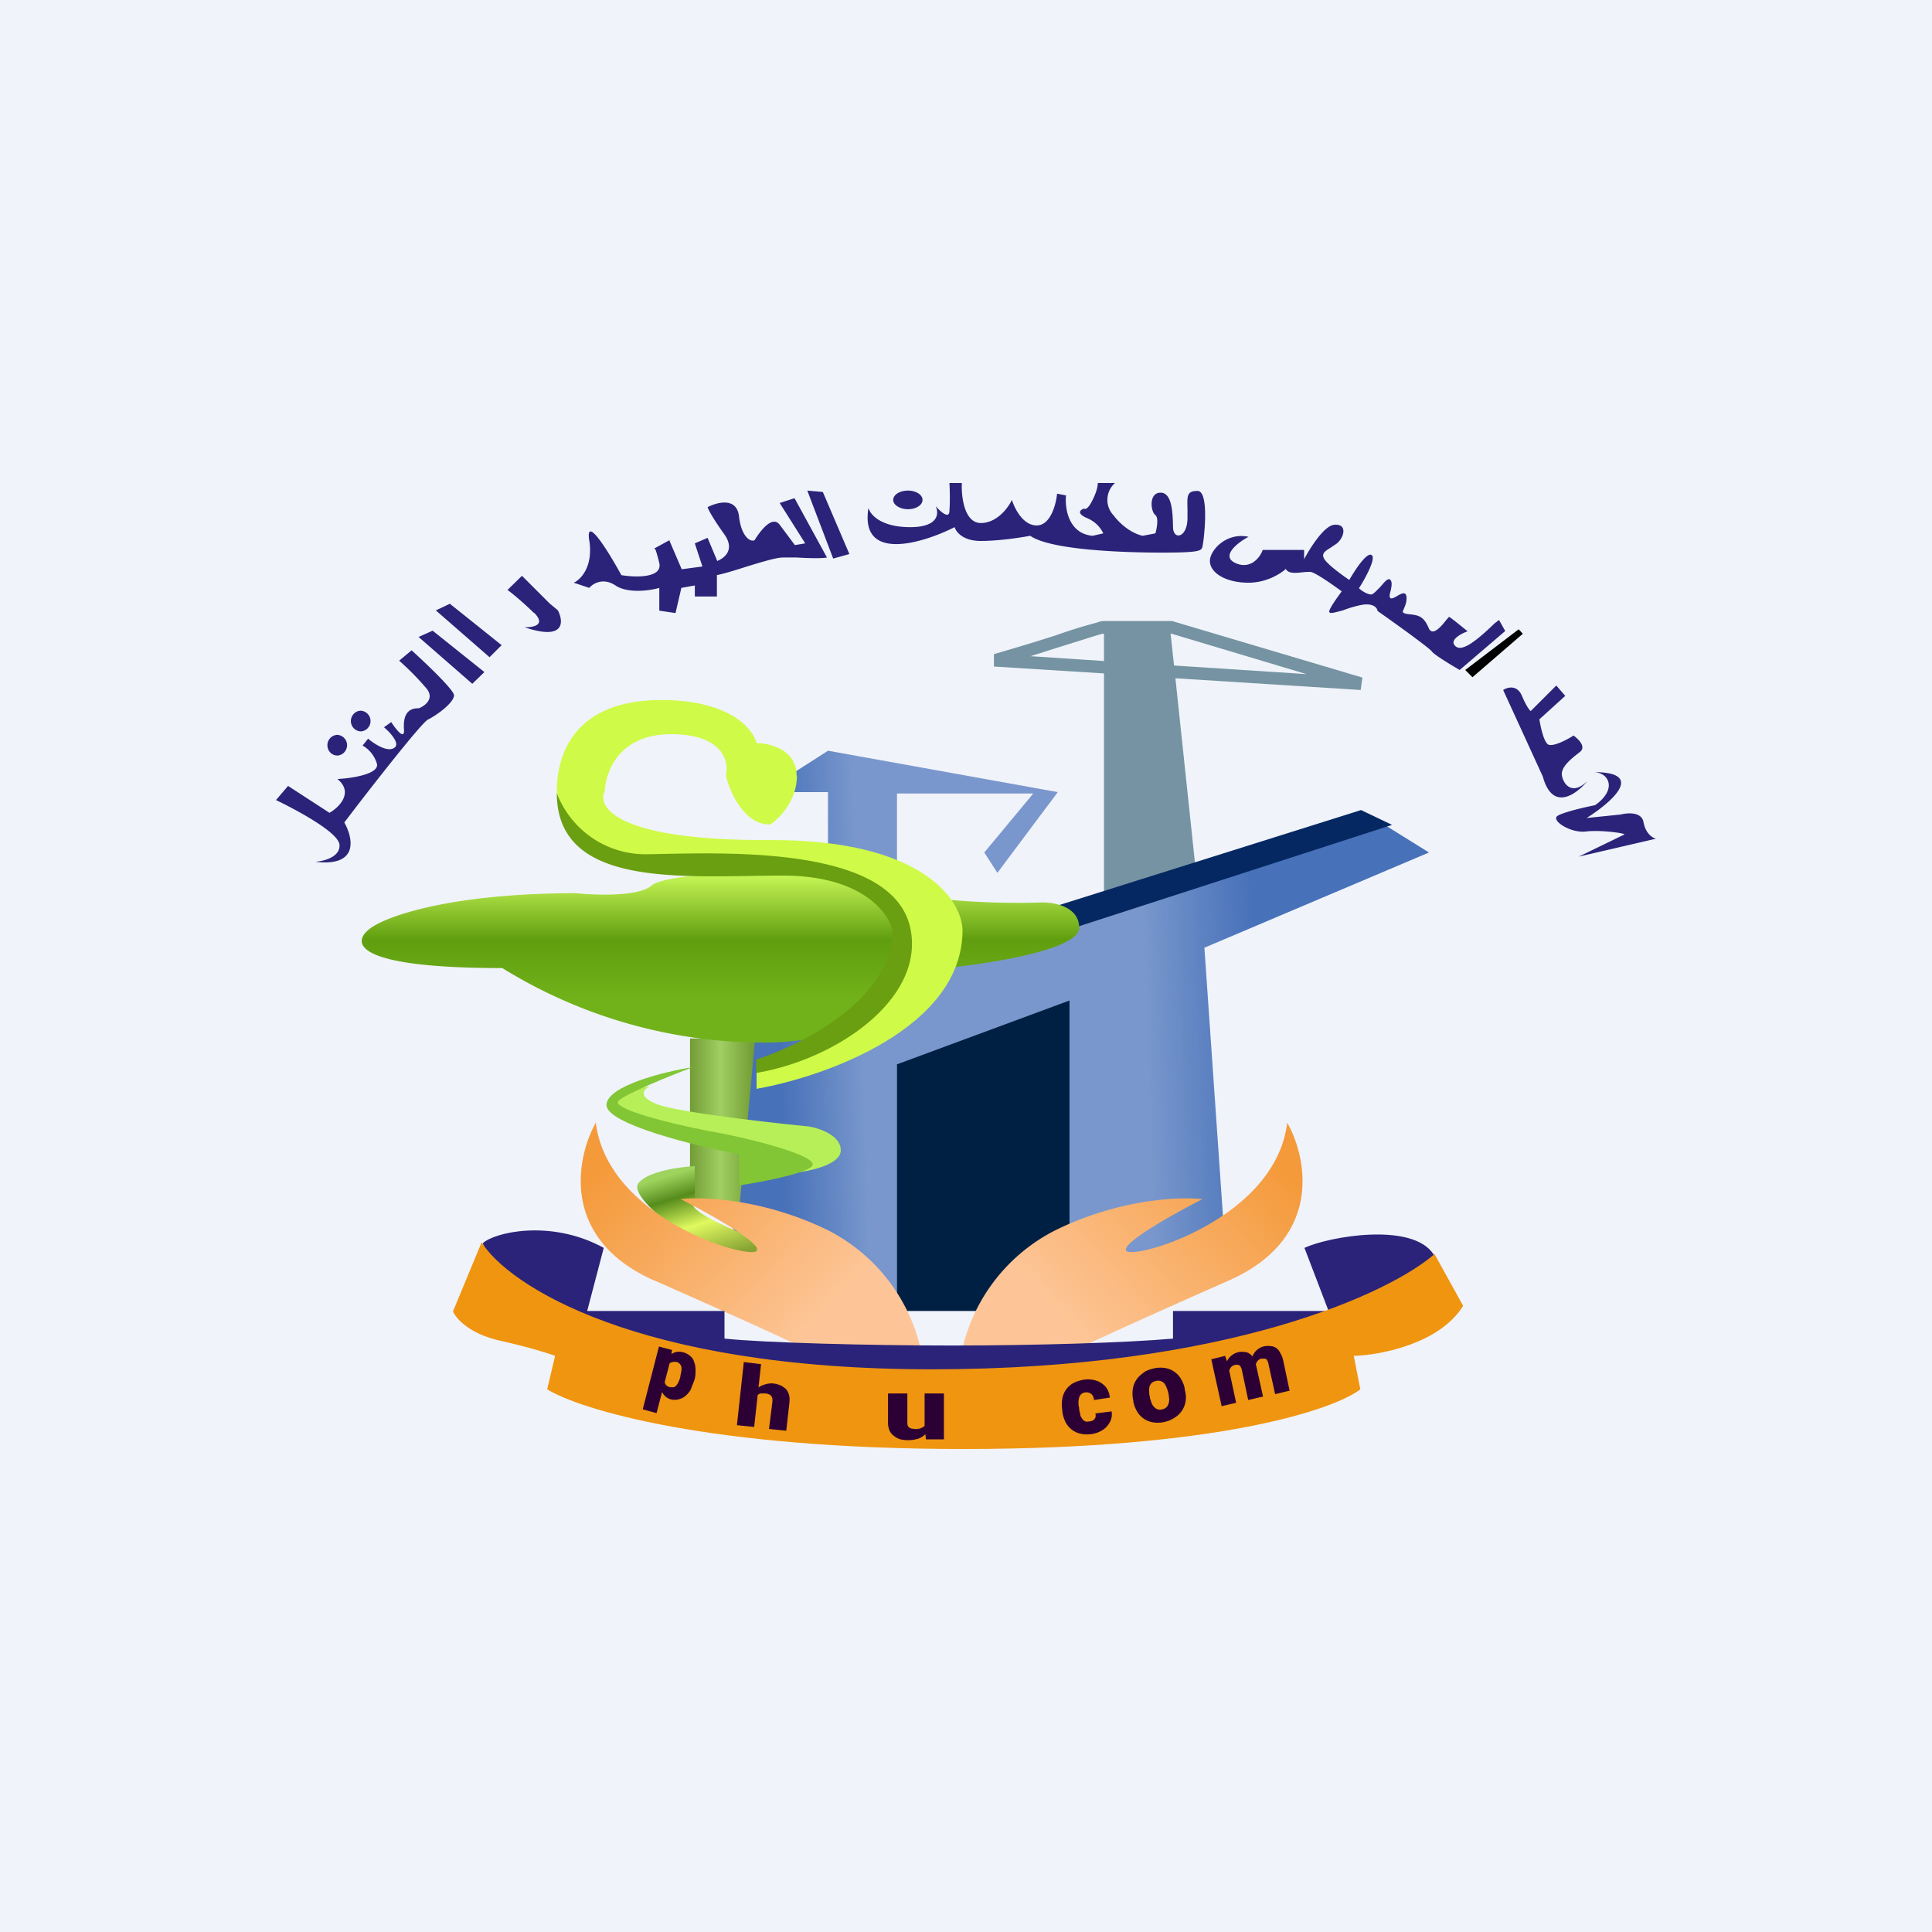 <!-- by TradingView --><svg width="56" height="56" viewBox="0 0 56 56" xmlns="http://www.w3.org/2000/svg"><path fill="#F0F3FA" d="M0 0h56v56H0z"/><path d="m32 19.16-2.13-.14.6-.19.22-.07.8-.25a14.41 14.41 0 0 1 .46-.14H32v.79Zm0 .36V26l2.66-.77-.59-5.57 5.37.34.05-.36L33.97 18H32l-.1.01-.12.04a14.28 14.28 0 0 0-1.16.36l-.22.07a62.69 62.69 0 0 1-1.59.48v.36l3.2.2Zm1.93-1.16 3.94 1.18-3.84-.25-.1-.93Z" fill="#416C7D" fill-opacity=".7"/><path d="m41.42 24.71-1.96-1.22a271.04 271.04 0 0 1-9.24 3.34 82.7 82.7 0 0 0-4.22-.48V23h3.95l-1.42 1.71.38.59 1.75-2.34-6.66-1.2-1.87 1.2H24v2.98l-3.35 3.53v5.4l2.38 2.97h5.88l6.6-1.7-.6-8.67 6.51-2.76Z" fill="url(#akeak45r4)"/><path d="M26 30.85V38h2.53l.36-.27 2.11-1.2V29l-5 1.85Z" fill="#002043"/><path d="m39.45 23.48-8.77 2.76v.8l9.67-3.13-.9-.43Z" fill="#052862"/><path d="M20 34.9v-4.8h1.89l-.45 4.8H20Z" fill="url(#bkeak45r4)"/><path d="M16.7 25.89c-3.65 0-5.48.67-5.94 1-.58.4-.62 1.17 3.8 1.17a14.41 14.41 0 0 0 7.62 2.16c3.3 0 5.08-2.16 5.2-2.16.1 0 3.9-.39 3.9-1.17 0-.62-.75-.75-1.13-.73a22.2 22.2 0 0 1-4.17-.27 36.52 36.52 0 0 0-3.3-.63c-.18 0-3.34.02-3.8.41-.36.32-1.6.28-2.19.22Z" fill="url(#ckeak45r4)"/><path d="M23.1 22.48c0 .75-.53 1.26-.78 1.42-.76 0-1.17-.95-1.28-1.42.1-.4-.08-1.2-1.59-1.2s-1.9 1.1-1.92 1.65c-.24.48.38 1.44 4.79 1.42 4.4-.02 5.56 1.73 5.58 2.61 0 2.84-3.98 4.25-5.97 4.6v-.52c1.47-.27 4.42-1.41 4.44-3.8.03-2.97-7.42-2.3-7.95-2.35-.53-.06-2.28-.82-2.28-1.96 0-1.13.56-2.64 3.03-2.64 1.98 0 2.66.84 2.76 1.25.39 0 1.16.19 1.16.94Z" fill="#CFFA48"/><path d="M18.8 24.76a2.75 2.75 0 0 1-2.66-1.77c0 2.8 3.75 2.39 6.56 2.39 2.26 0 3.05 1.06 3.17 1.59 0 1.99-2.63 3.32-3.95 3.74v.39c2.32-.39 4.84-2.12 4.48-4.13-.45-2.52-5.53-2.24-7.6-2.21Z" fill="#6A9F11"/><path d="M18.86 31.49h.03-.03c-.11.02-.47.25.17.51.57.23 3.18.53 4.41.65.31.05.93.26.93.69 0 .43-.94.62-1.41.66a4.54 4.54 0 0 0-2.03-.92c-1.5-.36-3.23-.64-3.15-1.08.06-.34.73-.48 1.08-.51Z" fill="#B7EF58"/><path d="M17.58 32.03c0-.55 1.67-.97 2.51-1.1-.67.25-2.04.81-2.17.99-.16.22 1.45.64 2.61.86 1.16.2 3.3.74 3 1.03-.25.23-1.51.46-2.11.55v-.9c-1.28-.25-3.84-.88-3.84-1.43Z" fill="#82C635"/><path d="M18.5 34.3c.26-.35 1.23-.48 1.64-.5v1.03c-.35.22 1.16.86 1.99 1.16v.64c-1.72-.15-3.95-1.89-3.63-2.33Z" fill="url(#dkeak45r4)"/><path d="M18.97 37.12c-2.74-1.21-2.27-3.56-1.7-4.58.34 2.79 4.42 3.97 4.66 3.72.2-.2-1.38-1.09-2.2-1.5.64-.08 2.39-.01 4.23.88a5.16 5.16 0 0 1 2.72 3.43h-3.4c-.29-.15-1.56-.74-4.3-1.95Z" fill="url(#ekeak45r4)"/><path d="M35.61 37.12c2.75-1.21 2.28-3.56 1.7-4.58-.33 2.79-4.41 3.97-4.66 3.72-.2-.2 1.39-1.09 2.2-1.5-.64-.08-2.38-.01-4.22.88a5.16 5.16 0 0 0-2.73 3.43h3.4c.3-.15 1.57-.74 4.31-1.95Z" fill="url(#fkeak45r4)"/><path d="M17.5 36.17c-1.55-.85-3.2-.44-3.51-.13l1.39 2.77 14.07 2.05 12.11-2.8v-1.69c-.6-.96-3.04-.53-3.75-.2l.7 1.83H34v.8c-1.34.12-3.98.2-6.42.2s-5.44-.08-6.58-.2V38h-3.98l.48-1.83Z" fill="#2B2379"/><path d="m13.13 38.01.83-2c.76 1.22 4.44 3.68 13.05 3.68s13.3-2.23 14.57-3.34l.83 1.5c-.68 1.1-2.4 1.43-3.17 1.45l.19.97c-.75.58-4.1 1.73-11.5 1.73-7.39 0-11.13-1.15-12.07-1.73l.23-.97c-.16-.06-.7-.24-1.6-.44-.89-.2-1.28-.65-1.36-.85Z" fill="#F09510"/><path d="m35.6 39.59.23 1.07-.42.1-.3-1.36.4-.1.1.29Zm.02.35-.1.03a.99.99 0 0 1-.02-.27c.01-.09.03-.17.06-.23a.48.48 0 0 1 .35-.28.47.47 0 0 1 .17 0c.05 0 .1.02.14.05.05.03.08.07.12.13.03.05.05.13.07.21l.2.9-.43.1-.18-.85a.33.33 0 0 0-.05-.13.1.1 0 0 0-.07-.04.24.24 0 0 0-.18.05.24.24 0 0 0-.06.09.35.35 0 0 0-.03.11l.01.13Zm.78-.17-.12.03c-.02-.1-.02-.19-.02-.27 0-.09.02-.16.05-.23a.47.47 0 0 1 .35-.28.52.52 0 0 1 .18 0c.05 0 .1.02.15.05.05.04.09.08.12.15.04.06.07.14.09.24l.18.85-.42.1-.19-.86a.32.32 0 0 0-.04-.12.1.1 0 0 0-.07-.05h-.1a.21.21 0 0 0-.1.06.23.23 0 0 0-.05.08.33.33 0 0 0-.02.12l.01.13ZM32.85 40.63v-.03a.92.92 0 0 1-.02-.3.67.67 0 0 1 .29-.49c.07-.07.18-.11.3-.14a.86.86 0 0 1 .33-.02.65.65 0 0 1 .47.3c.06.1.1.19.12.3v.03c.03.1.04.2.03.3a.67.67 0 0 1-.29.49.88.88 0 0 1-.3.14.88.88 0 0 1-.34.02.65.65 0 0 1-.47-.3.92.92 0 0 1-.12-.3Zm.48-.14v.03l.05.15c.02.05.05.09.08.12a.22.22 0 0 0 .23.06.23.23 0 0 0 .18-.16.43.43 0 0 0 .02-.14l-.02-.16-.01-.03a.87.87 0 0 0-.05-.15.42.42 0 0 0-.07-.12.23.23 0 0 0-.1-.06.25.25 0 0 0-.14 0 .25.25 0 0 0-.12.06.24.24 0 0 0-.06.1.43.43 0 0 0-.01.14c0 .05 0 .1.02.16ZM31.57 41.2c.04 0 .08-.01.11-.03a.17.17 0 0 0 .07-.08.21.21 0 0 0 0-.12l.47-.06c.02.12 0 .22-.05.31a.6.6 0 0 1-.21.23.8.8 0 0 1-.34.12.85.85 0 0 1-.33-.02.65.65 0 0 1-.42-.36 1 1 0 0 1-.08-.3v-.03a1 1 0 0 1 0-.31.64.64 0 0 1 .32-.46c.09-.05.2-.08.31-.1a.8.8 0 0 1 .36.03c.1.03.2.1.27.18a.6.6 0 0 1 .12.31l-.46.07a.3.3 0 0 0-.04-.13.2.2 0 0 0-.08-.07.21.21 0 0 0-.13-.02.21.21 0 0 0-.12.05.2.2 0 0 0-.06.1.49.49 0 0 0-.02.13c0 .05 0 .1.02.16v.03c0 .06.02.1.03.16 0 .05.03.09.05.12a.2.2 0 0 0 .08.08c.03.02.08.02.13.01ZM26.8 41.4v-1.01h.56v1.33h-.52l-.04-.32Zm.05-.28H27a.7.7 0 0 1-.05.25.55.55 0 0 1-.33.33 1.02 1.02 0 0 1-.52.02.54.54 0 0 1-.19-.1.41.41 0 0 1-.12-.14.55.55 0 0 1-.05-.23v-.86h.56v.86c0 .03 0 .06.02.08 0 .02.02.04.04.05a.2.2 0 0 0 .07.03l.1.01a.4.4 0 0 0 .2-.04.22.22 0 0 0 .1-.1l.02-.16ZM22.06 39.54l-.2 1.82-.5-.05.2-1.83.5.06Zm-.18 1.13-.12-.01a.74.74 0 0 1 .07-.25.6.6 0 0 1 .14-.18.53.53 0 0 1 .2-.1.6.6 0 0 1 .24-.03.8.8 0 0 1 .2.05c.07.03.12.07.17.11.04.05.07.1.09.17.02.07.02.15.01.24l-.09.8-.5-.05.1-.8c0-.06 0-.1-.02-.13a.14.14 0 0 0-.07-.07.36.36 0 0 0-.12-.03h-.14a.2.2 0 0 0-.09.06.26.26 0 0 0-.05.1.7.7 0 0 0-.02.12ZM19.44 39.4l-.41 1.56-.4-.11.47-1.82.38.1-.04.26Zm.69.6-.01.02-.1.26a.69.69 0 0 1-.15.18.46.46 0 0 1-.2.1.46.46 0 0 1-.23 0 .38.38 0 0 1-.18-.11.45.45 0 0 1-.1-.18.92.92 0 0 1-.04-.24l.01-.27.01-.03.13-.25c.04-.07.09-.14.14-.19a.43.43 0 0 1 .18-.1.49.49 0 0 1 .41.11c.06.05.1.1.12.18.03.07.04.15.04.23 0 .1 0 .19-.03.28Zm-.41-.09v-.02l.03-.15a.4.4 0 0 0 0-.12.19.19 0 0 0-.05-.09.17.17 0 0 0-.08-.05.26.26 0 0 0-.12 0 .16.16 0 0 0-.08.03.29.29 0 0 0-.06.1.84.84 0 0 0-.05.13l-.02.1a.56.56 0 0 0-.03.17c0 .05.02.1.04.13.03.03.07.06.13.07h.1a.2.2 0 0 0 .08-.06.44.44 0 0 0 .06-.1.98.98 0 0 0 .05-.14Z" fill="#2C0034"/><path d="m42.47 19.42 1.55-1.18.12.13-1.46 1.26-.21-.21Z"/><path d="M25.18 14.74c.05.18.36.54 1.2.54.83 0 .84-.4.74-.61.13.15.4.4.4.13.02-.26.01-.64 0-.8h.36c-.02.39.07 1.16.55 1.16.47 0 .8-.45.9-.67.08.25.32.74.72.74.4 0 .56-.61.59-.92l.26.05c-.04.37.07 1.11.77 1.17l.31-.07a.9.9 0 0 0-.49-.45c-.3-.14-.17-.23-.07-.27.03.03.12.02.25-.25.14-.28.15-.44.15-.49h.5a.65.65 0 0 0-.05.93c.33.43.7.57.85.6l.37-.07c.04-.14.1-.45 0-.53-.14-.1-.2-.65.15-.65.33 0 .35.57.36.96v.04c.01.39.42.31.42-.27v-.26c-.01-.38-.02-.52.29-.52.36 0 .18 1.46.15 1.58-.02.13-.04.18-.6.2-.56.02-3.65.04-4.4-.48-.26.05-.9.15-1.43.15-.53 0-.72-.27-.76-.4-.93.47-2.74 1.02-2.5-.54Zm1.14.02c.23 0 .42-.12.42-.27 0-.15-.19-.27-.42-.27-.24 0-.43.12-.43.27 0 .15.2.27.43.27Zm-9.24.9c.12.77-.25 1.14-.45 1.23l.45.15c.1-.12.4-.31.76-.07s1 .15 1.27.07v.66l.47.07.17-.73.39-.07v.32h.64v-.62c.24-.05.56-.15.87-.25.43-.13.85-.26 1.04-.26h.4c.34.02.73.03.88 0l-.94-1.72-.43.14.74 1.17-.3.05-.44-.59c-.23-.3-.6.24-.73.45-.14.06-.39-.14-.45-.7-.07-.56-.64-.4-.91-.26.02.07.15.32.48.78.33.46 0 .7-.2.78l-.28-.67-.37.16.22.67-.6.08-.36-.84-.42.23c-.01-.01-.02 0-.02.01h.02c.02.02.06.13.13.42.1.44-.7.42-1.1.35-.36-.66-1.05-1.78-.93-1Zm-1.6 2.1c.36.36-.03.43-.28.42 1.18.4 1.14-.16.97-.49l-.24-.2-.8-.8-.42.41c.1.07.4.31.77.67Zm-2.85-.07 1.56 1.36.35-.35-1.5-1.2-.4.19Zm-.5.77 1.56 1.36.35-.34-1.5-1.2-.4.18Zm-2.99 6.52c.25-.02.73-.14.7-.5-.04-.36-1.24-1-1.84-1.29l.35-.41 1.2.78c.3-.17.7-.6.23-.98.43-.02 1.25-.15 1.14-.46a.9.9 0 0 0-.41-.51l.16-.2c.17.15.56.4.75.27.2-.11-.11-.45-.29-.6l.21-.15c.13.2.39.54.37.22-.03-.41.1-.63.43-.62.18-.07.48-.29.2-.6a8 8 0 0 0-.77-.78l.36-.3c.4.36 1.22 1.14 1.23 1.3 0 .22-.5.58-.76.71-.2.11-1.7 2.03-2.42 2.98.25.44.44 1.29-.84 1.14Zm.64-3.08a.3.3 0 0 0 .28-.3.3.3 0 0 0-.28-.3.3.3 0 0 0-.29.3c0 .17.13.3.29.3Zm.96-1a.3.3 0 0 1-.28.3.3.3 0 0 1-.29-.3c0-.16.13-.3.29-.3a.3.3 0 0 1 .28.3Zm25.07-4.58c-.44-.2.07-.6.38-.76-.63-.14-1.12.38-1.12.7 0 .34.45.63 1.12.63.53 0 .94-.27 1.08-.4.07.14.28.12.47.1.1-.01.2-.02.26-.01.15.03.66.39.89.56-.1.14-.33.45-.36.57-.02.1.14.05.4-.02.13-.05.28-.1.46-.14.41-.1.53.07.54.16.5.35 1.5 1.07 1.57 1.17.07.1.57.4.81.54l1.32-1.13-.18-.32-.13.1c-.64.62-1 .84-1.16.63-.13-.16.2-.34.38-.4-.17-.14-.5-.41-.54-.42l-.08.09c-.13.17-.4.5-.51.23-.15-.35-.3-.37-.6-.4-.18-.03-.16-.06-.12-.15.03-.07.08-.17.08-.31 0-.22-.15-.14-.28-.06-.07.04-.15.08-.18.06-.05-.03-.03-.12 0-.22.02-.1.05-.23 0-.3-.06-.1-.18.05-.3.19-.1.1-.19.2-.25.22-.12.01-.3-.11-.37-.18.18-.28.5-.86.37-.96-.14-.1-.49.44-.65.72-.19-.13-.6-.42-.72-.6-.1-.16.01-.23.17-.33l.18-.12c.22-.17.33-.58-.06-.55-.3.02-.71.68-.88 1v-.27h-1.2c-.07.21-.35.58-.79.38ZM43.57 20c.12-.08.4-.16.54.16.14.33.23.43.26.45l.74-.74.26.3-.75.68c.03.2.12.62.24.72.12.1.55-.12.75-.25.14.1.38.33.18.48-.26.2-.53.42-.52.65.02.23.27.65.74.19-.31.38-1.01.9-1.29-.13l-1.15-2.51Zm2.6 2.38h.02-.02Zm.02 0c1.54 0 .5.89-.2 1.33l.98-.1c.2-.05.62-.09.67.23.06.32.26.45.36.47l-2.24.52 1.32-.64c.07-.03-.65-.14-1.1-.09-.44.06-1-.3-.85-.44.12-.1.78-.26 1.1-.32.14-.09.43-.34.4-.62-.04-.27-.3-.34-.44-.34ZM23.4 14.22l.75 1.97.47-.13-.77-1.8-.45-.04Z" fill="#2B2379"/><defs><linearGradient id="akeak45r4" x1="36.45" y1="30.66" x2="22.64" y2="31.14" gradientUnits="userSpaceOnUse"><stop stop-color="#4771B9"/><stop offset=".24" stop-color="#4771B9" stop-opacity=".7"/><stop offset=".82" stop-color="#4771B9" stop-opacity=".7"/><stop offset="1" stop-color="#4771B9"/></linearGradient><linearGradient id="bkeak45r4" x1="19.84" y1="31.34" x2="22.44" y2="31.34" gradientUnits="userSpaceOnUse"><stop stop-color="#69932D"/><stop offset=".4" stop-color="#A1CF62"/><stop offset=".84" stop-color="#69932D"/></linearGradient><linearGradient id="ckeak45r4" x1="20.89" y1="25.26" x2="20.89" y2="30.22" gradientUnits="userSpaceOnUse"><stop stop-color="#CCFA59"/><stop offset=".4" stop-color="#609E0F"/><stop offset=".75" stop-color="#71B21A"/></linearGradient><linearGradient id="dkeak45r4" x1="19.53" y1="34.03" x2="20.33" y2="36.63" gradientUnits="userSpaceOnUse"><stop stop-color="#9ED35D"/><stop offset=".25" stop-color="#568C1C"/><stop offset=".59" stop-color="#E0F95F"/><stop offset="1" stop-color="#87A334"/></linearGradient><linearGradient id="ekeak45r4" x1="17.52" y1="33.72" x2="23.15" y2="38.96" gradientUnits="userSpaceOnUse"><stop stop-color="#F49A3A"/><stop offset="1" stop-color="#FDC597"/></linearGradient><linearGradient id="fkeak45r4" x1="37.06" y1="33.72" x2="31.44" y2="38.96" gradientUnits="userSpaceOnUse"><stop stop-color="#F49A3A"/><stop offset="1" stop-color="#FDC597"/></linearGradient></defs></svg>